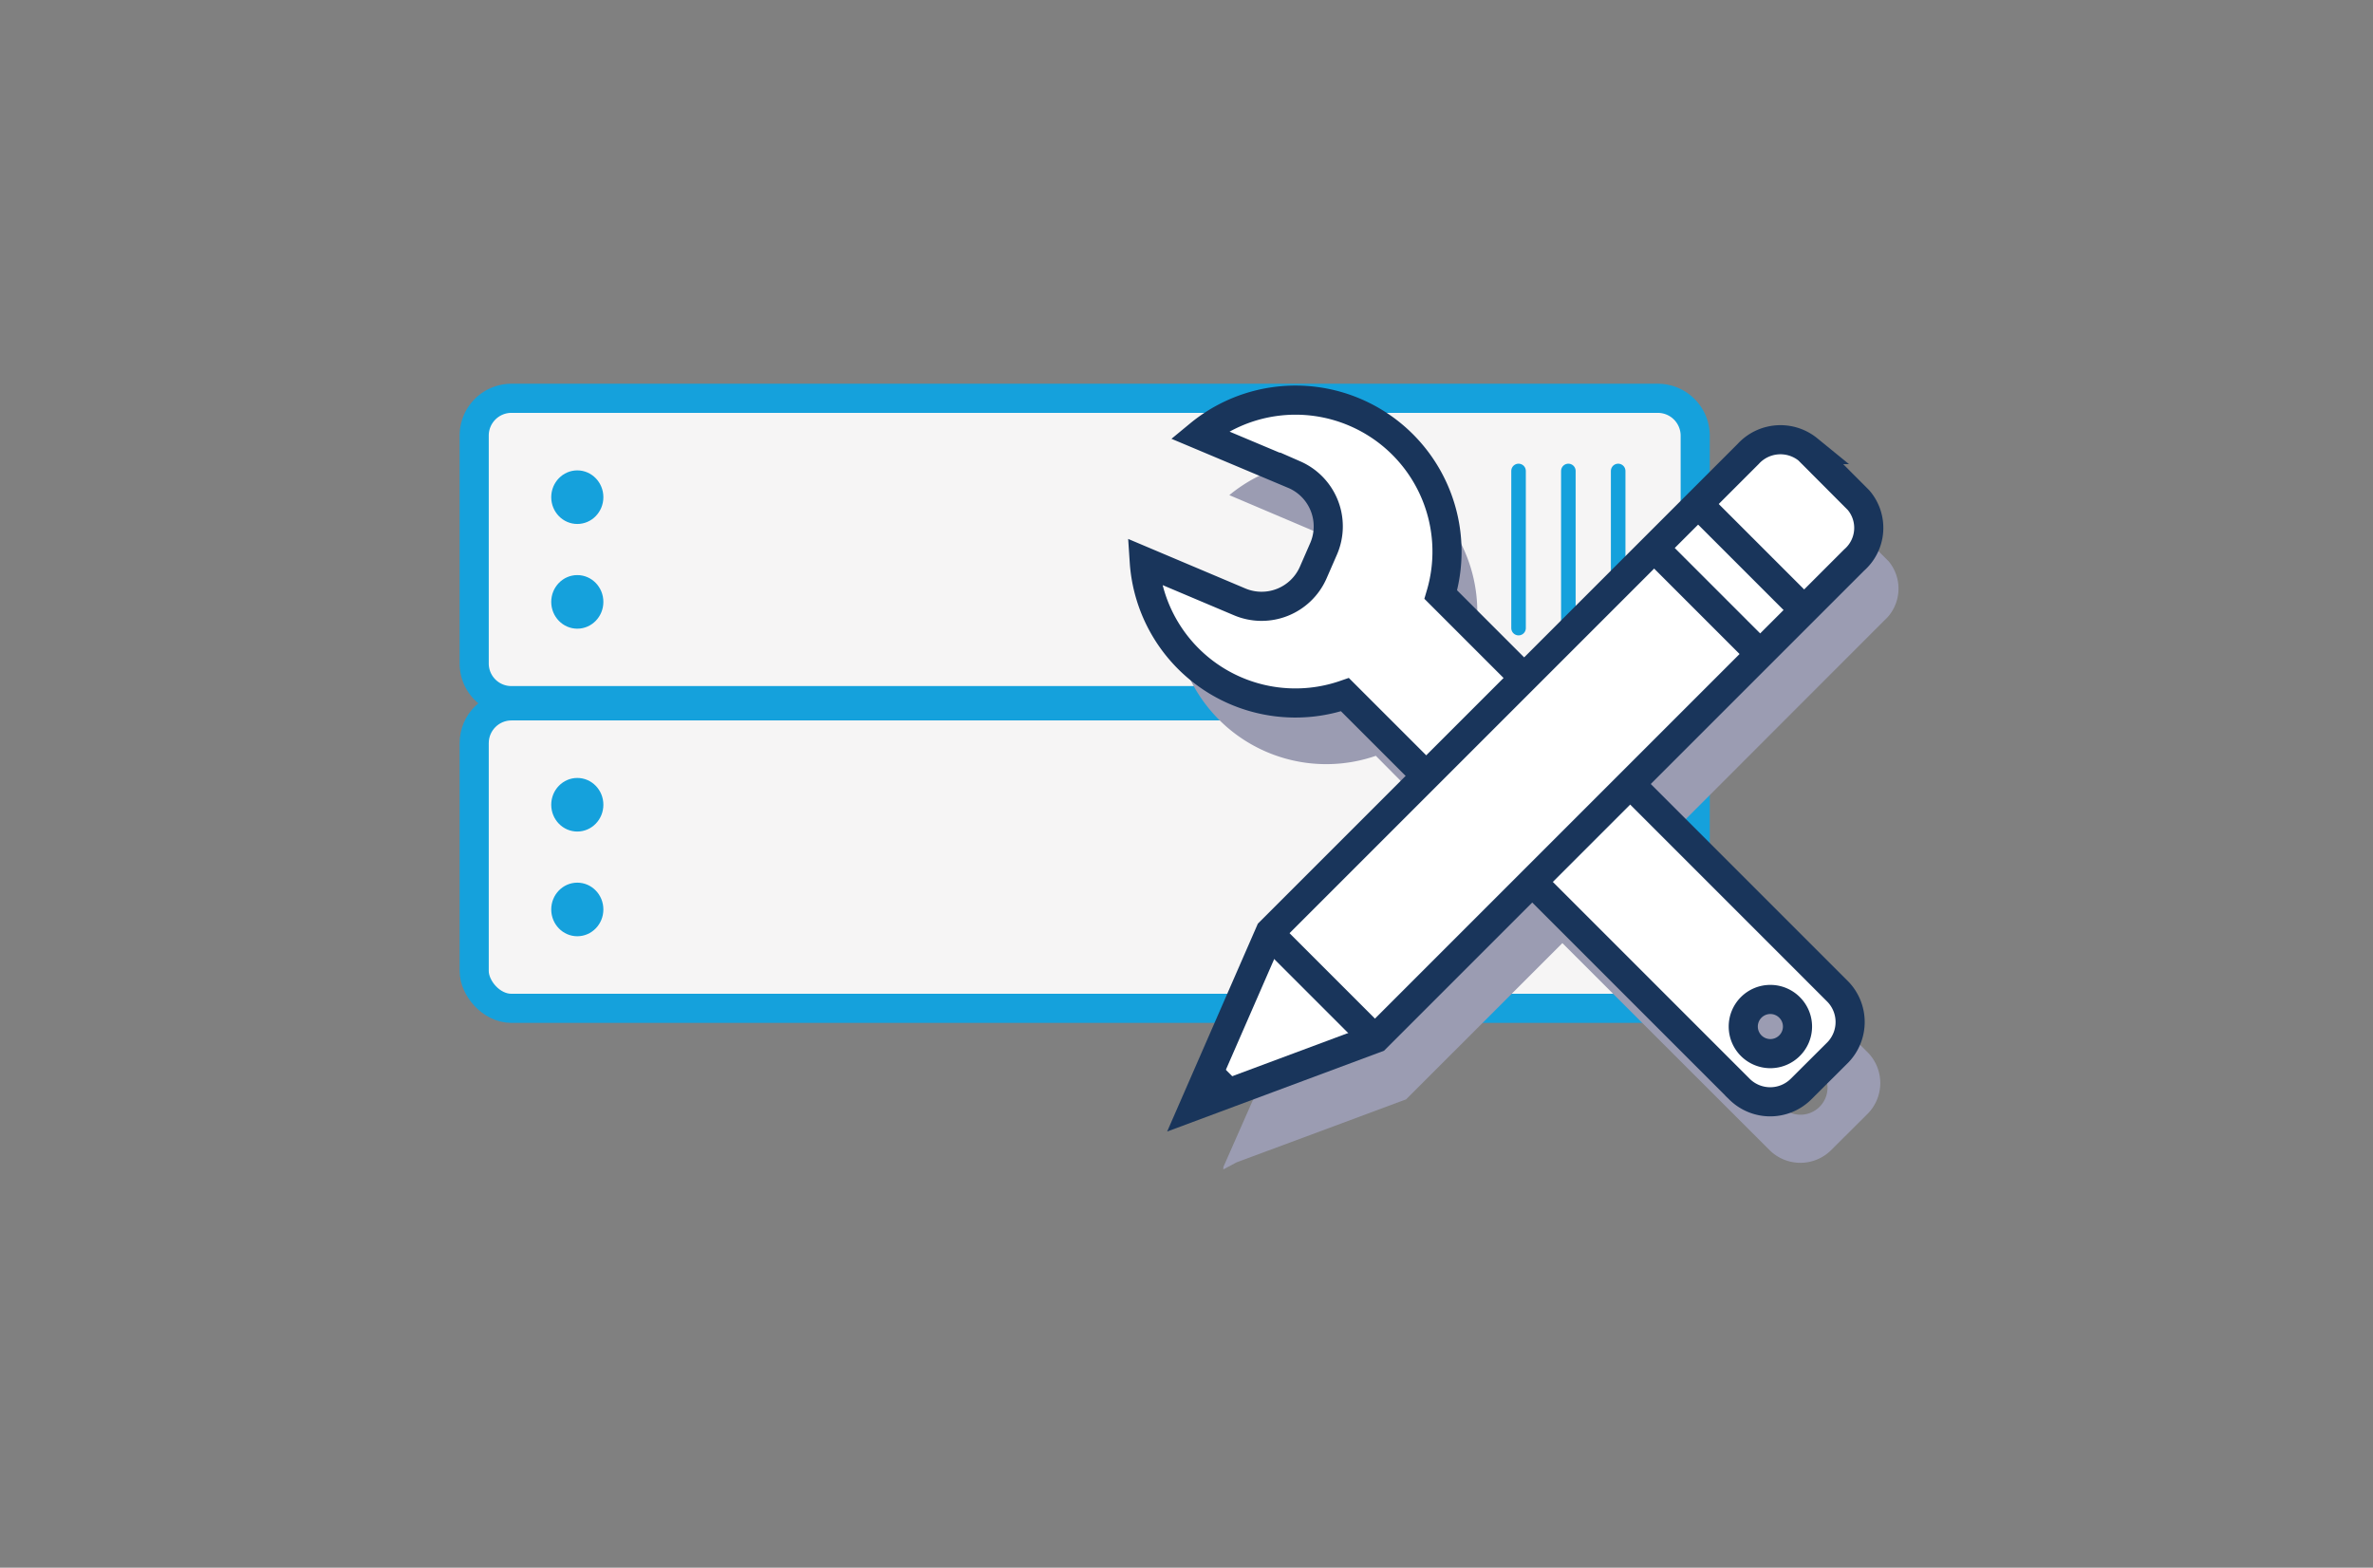 <svg xmlns="http://www.w3.org/2000/svg" viewBox="0 0 162.94 107.65"><rect x="0" y="0" width="162.94" height="107.65" fill="#808080" stroke="none"/><path d="M35.12,27.35h78.71a2.57,2.57,0,0,1,2.57,2.56V45.55a2.56,2.56,0,0,1-2.57,2.56H35.12a2.55,2.55,0,0,1-2.56-2.56V29.91a2.56,2.56,0,0,1,2.56-2.56Z" fill="#f6f5f5" stroke="#15a1dc" stroke-width="2"/><g fill="#15a1dc"><ellipse cx="39.64" cy="34.14" rx="1.79" ry="1.84"/><ellipse cx="39.64" cy="41.33" rx="1.79" ry="1.84"/></g><g stroke="#15a1dc"><path d="M104.27 43.13V32.34m3.42 10.79V32.34m3.42 10.79V32.34" fill="none" stroke-linecap="round" stroke-linejoin="round"/><rect x="32.56" y="48.47" width="83.84" height="20.77" rx="2.56" fill="#f6f5f5" stroke-linejoin="round" stroke-width="2"/></g><g fill="#15a1dc"><ellipse cx="39.64" cy="55.26" rx="1.79" ry="1.84"/><ellipse cx="39.64" cy="62.45" rx="1.79" ry="1.84"/></g><path d="M104.27 64.25V53.46m3.42 10.79V53.46m3.42 10.79V53.46" stroke="#15a1dc" fill="none" stroke-linecap="round" stroke-linejoin="round"/><path d="M129.68 38.54l-3.47-3.47a2.94 2.94 0 0 0-4.11.3l-15.38 15.39L101 45a10.4 10.4 0 0 0-16.59-11L91 36.8a3.86 3.86 0 0 1 2 5.07l-.71 1.65a3.87 3.87 0 0 1-5.07 2l-6.54-2.76a10.41 10.41 0 0 0 13.79 9.14l5.53 5.58-10.74 10.73L84 80.14v.16l.9-.48 11.65-4.33 10.73-10.73L121.53 79a3 3 0 0 0 4.18 0l2.55-2.54a3 3 0 0 0 0-4.18L114 58l15.38-15.39a2.94 2.94 0 0 0 .3-4.07zm-7.37 34.83a1.86 1.86 0 1 1 0 2.63 1.87 1.87 0 0 1 0-2.63z" fill="#9b9cb2"/><g stroke-width="2"><g fill="#fff" stroke="#19355b" stroke-miterlimit="10"><path d="M93.08 28.33a10.38 10.38 0 0 0-10.73 1.52l6.54 2.75a3.87 3.87 0 0 1 2 5.07l-.72 1.65a3.87 3.87 0 0 1-5.07 2l-6.53-2.76a10.4 10.4 0 0 0 13.78 9.14l27.11 27.11a3 3 0 0 0 4.18 0l2.55-2.54a3 3 0 0 0 0-4.18L98.93 40.83a10.4 10.4 0 0 0-5.85-12.5zm29.8 43.47a1.86 1.86 0 1 1 0-2.62 1.85 1.85 0 0 1 0 2.62z"/><path d="M94.48,71.29l32.84-32.84a2.93,2.93,0,0,0,.3-4.1l-3.47-3.48a3,3,0,0,0-4.11.3L87.21,64,82,75.94Z"/></g><path d="M87.09 64.04l7.37 7.37m22.1-36.84l7.37 7.37m-10.39-4.35l7.37 7.37" stroke="#19355b" stroke-miterlimit="10" fill="none"/></g><path d="M83.59 72.88l-1.66 3.22 3.19-1.69" fill="#19355b"/></svg>